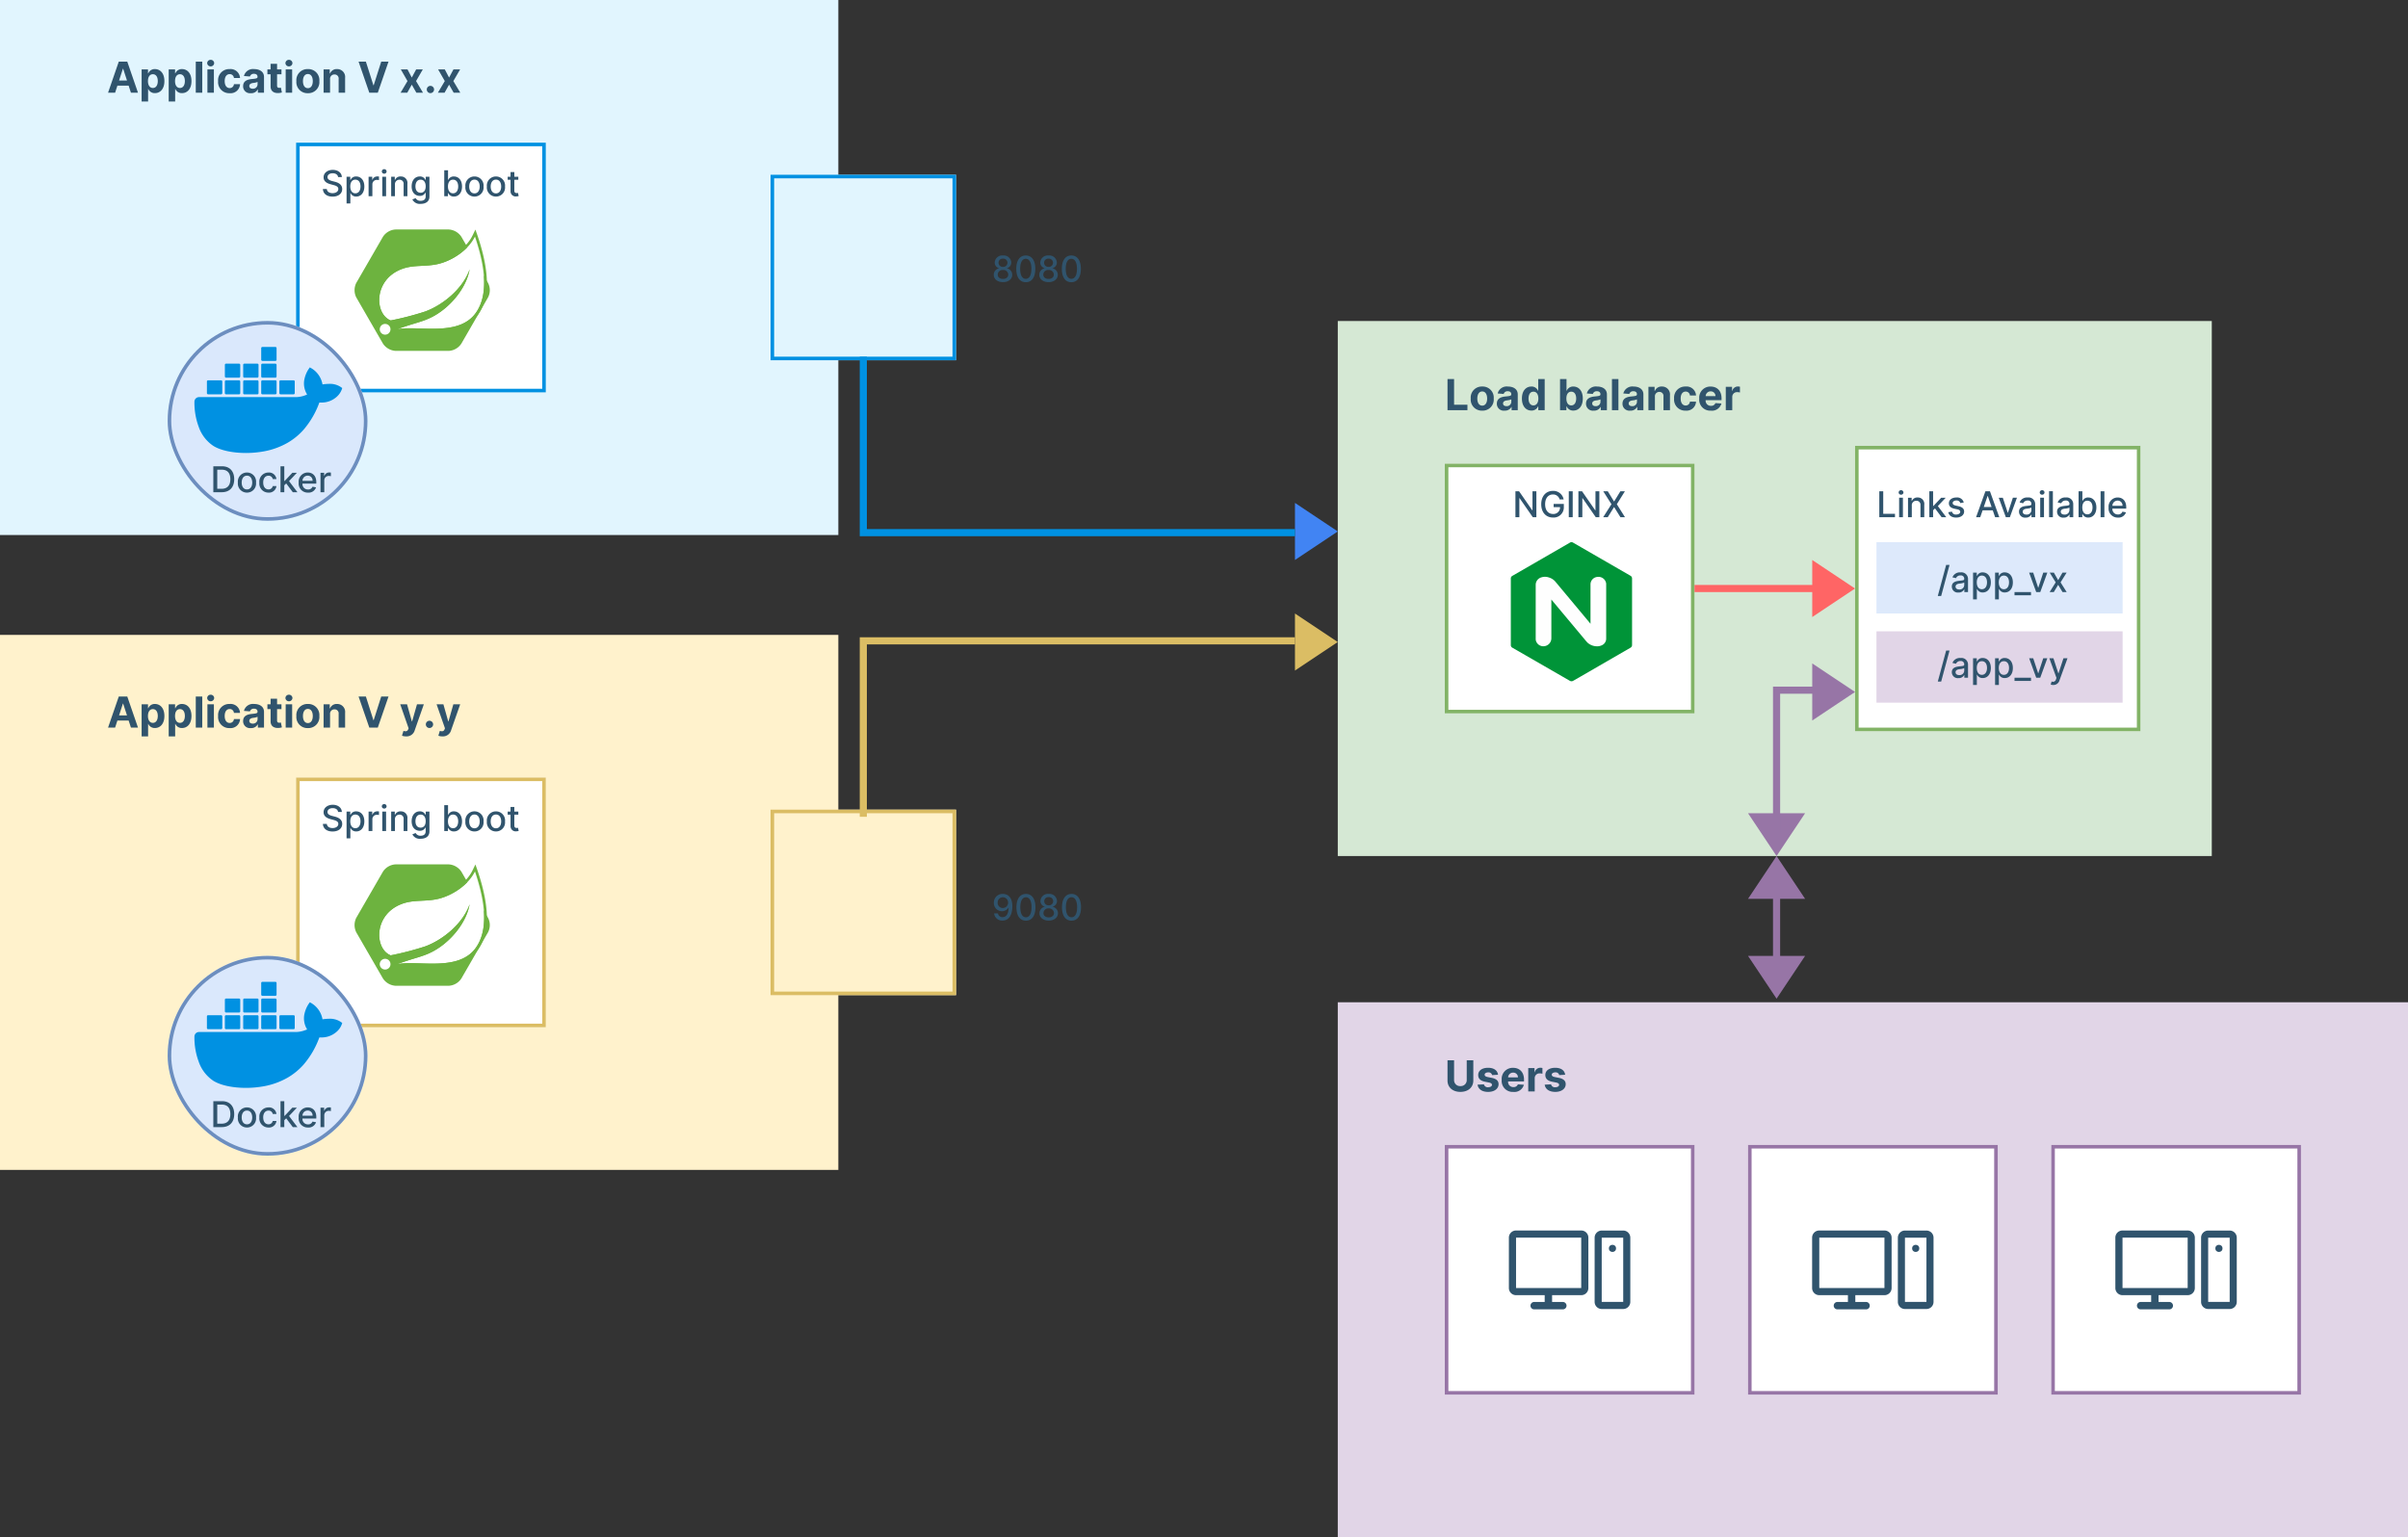 <svg xmlns="http://www.w3.org/2000/svg" xmlns:xlink="http://www.w3.org/1999/xlink" width="675" height="431" viewBox="0 0 675 431">
  <rect x="0" y="0" width="675" height="431" fill="#333333" stroke="none"/>
  <defs>
    <clipPath id="clip-path">
      <rect id="Rectangle_991" data-name="Rectangle 991" width="39" height="39" transform="translate(15720 15708)" fill="#fff" stroke="#707070" stroke-width="1"/>
    </clipPath>
    <clipPath id="clip-path-3">
      <rect id="Rectangle_993" data-name="Rectangle 993" width="39" height="39" transform="translate(15411 15708)" fill="#fff" stroke="#707070" stroke-width="1"/>
    </clipPath>
    <clipPath id="clip-path-4">
      <rect id="Rectangle_107" data-name="Rectangle 107" width="34" height="22" transform="translate(5036.117 568.153)" fill="#fff"/>
    </clipPath>
  </defs>
  <g id="Group_261" data-name="Group 261" transform="translate(7883 -4942)">
    <rect id="Rectangle_82" data-name="Rectangle 82" width="235" height="150" transform="translate(-7883 4942)" fill="#e1f5fe"/>
    <rect id="Rectangle_85" data-name="Rectangle 85" width="235" height="150" transform="translate(-7883 5120)" fill="#fff2cc"/>
    <rect id="Rectangle_90" data-name="Rectangle 90" width="245" height="150" transform="translate(-7508 5032)" fill="#d5e8d4"/>
    <rect id="Rectangle_97" data-name="Rectangle 97" width="300" height="150" transform="translate(-7508 5223)" fill="#e1d5e7"/>
    <g id="Rectangle_83" data-name="Rectangle 83" transform="translate(-7800 4982)" fill="#fff" stroke="#0091e2" stroke-width="1">
      <rect width="70" height="70" stroke="none"/>
      <rect x="0.5" y="0.5" width="69" height="69" fill="none"/>
    </g>
    <g id="Rectangle_87" data-name="Rectangle 87" transform="translate(-7667 4991)" fill="#e1f5fe" stroke="#0091e2" stroke-width="1">
      <rect width="52" height="52" stroke="none"/>
      <rect x="0.5" y="0.5" width="51" height="51" fill="none"/>
    </g>
    <g id="Rectangle_88" data-name="Rectangle 88" transform="translate(-7667 5169)" fill="#fff2cc" stroke="#dbbd64" stroke-width="1">
      <rect width="52" height="52" stroke="none"/>
      <rect x="0.5" y="0.5" width="51" height="51" fill="none"/>
    </g>
    <g id="Rectangle_86" data-name="Rectangle 86" transform="translate(-7800 5160)" fill="#fff" stroke="#dbbd64" stroke-width="1">
      <rect width="70" height="70" stroke="none"/>
      <rect x="0.5" y="0.5" width="69" height="69" fill="none"/>
    </g>
    <g id="Rectangle_91" data-name="Rectangle 91" transform="translate(-7478 5072)" fill="#fff" stroke="#82b366" stroke-width="1">
      <rect width="70" height="70" stroke="none"/>
      <rect x="0.5" y="0.5" width="69" height="69" fill="none"/>
    </g>
    <g id="Rectangle_98" data-name="Rectangle 98" transform="translate(-7478 5263)" fill="#fff" stroke="#9775a6" stroke-width="1">
      <rect width="70" height="70" stroke="none"/>
      <rect x="0.5" y="0.5" width="69" height="69" fill="none"/>
    </g>
    <g id="Rectangle_99" data-name="Rectangle 99" transform="translate(-7393 5263)" fill="#fff" stroke="#9775a6" stroke-width="1">
      <rect width="70" height="70" stroke="none"/>
      <rect x="0.5" y="0.5" width="69" height="69" fill="none"/>
    </g>
    <g id="Rectangle_100" data-name="Rectangle 100" transform="translate(-7308 5263)" fill="#fff" stroke="#9775a6" stroke-width="1">
      <rect width="70" height="70" stroke="none"/>
      <rect x="0.5" y="0.5" width="69" height="69" fill="none"/>
    </g>
    <g id="Rectangle_92" data-name="Rectangle 92" transform="translate(-7363 5067)" fill="#fff" stroke="#82b366" stroke-width="1">
      <rect width="80" height="80" stroke="none"/>
      <rect x="0.5" y="0.5" width="79" height="79" fill="none"/>
    </g>
    <path id="Path_957" data-name="Path 957" d="M2.263,0l.648-1.99H6.06L6.707,0H8.685L5.676-8.727H3.3L.286,0ZM3.379-3.43l1.074-3.3h.068L5.6-3.43ZM9.7,2.455h1.815v-3.5h.055A1.935,1.935,0,0,0,13.428.107c1.491,0,2.655-1.18,2.655-3.371,0-2.25-1.214-3.366-2.651-3.366A1.929,1.929,0,0,0,11.57-5.446h-.081v-1.1H9.7Zm1.777-5.727c0-1.168.494-1.913,1.376-1.913.9,0,1.376.78,1.376,1.913s-.486,1.935-1.376,1.935C11.979-1.338,11.476-2.105,11.476-3.273Zm5.813,5.727H19.1v-3.5h.055A1.935,1.935,0,0,0,21.017.107c1.491,0,2.655-1.18,2.655-3.371,0-2.25-1.214-3.366-2.651-3.366a1.929,1.929,0,0,0-1.862,1.185h-.081v-1.1h-1.79Zm1.777-5.727c0-1.168.494-1.913,1.376-1.913.9,0,1.376.78,1.376,1.913s-.486,1.935-1.376,1.935C19.568-1.338,19.065-2.105,19.065-3.273Zm7.628-5.455H24.878V0h1.815ZM28.142,0h1.815V-6.545H28.142Zm.912-7.389a.956.956,0,0,0,.984-.92.956.956,0,0,0-.984-.916.955.955,0,0,0-.98.916A.955.955,0,0,0,29.054-7.389ZM34.364.128A2.652,2.652,0,0,0,37.287-2.4H35.574a1.166,1.166,0,0,1-1.189,1.091c-.848,0-1.4-.712-1.4-1.964,0-1.236.554-1.943,1.4-1.943a1.167,1.167,0,0,1,1.189,1.091h1.713a2.654,2.654,0,0,0-2.932-2.506,3.1,3.1,0,0,0-3.213,3.384A3.093,3.093,0,0,0,34.364.128Zm5.957,0A2.01,2.01,0,0,0,42.234-.908h.051V0h1.722V-4.415c0-1.56-1.321-2.216-2.778-2.216a2.607,2.607,0,0,0-2.851,1.943l1.679.136a1.1,1.1,0,0,1,1.163-.754c.618,0,.972.311.972.848v.026c0,.422-.447.477-1.585.588-1.3.119-2.459.554-2.459,2.016A1.919,1.919,0,0,0,40.321.124Zm.52-1.253c-.558,0-.959-.26-.959-.759s.422-.763,1.061-.852A4.365,4.365,0,0,0,42.2-3.034v.695A1.256,1.256,0,0,1,40.841-1.129ZM48.9-6.545H47.668V-8.114H45.852v1.568h-.895v1.364h.895v3.409C45.844-.49,46.717.145,48.034.089a3.531,3.531,0,0,0,.984-.17l-.286-1.351a2.48,2.48,0,0,1-.452.06c-.362,0-.614-.136-.614-.639v-3.17H48.9ZM50.08,0h1.815V-6.545H50.08Zm.912-7.389a.956.956,0,0,0,.984-.92.956.956,0,0,0-.984-.916.955.955,0,0,0-.98.916A.955.955,0,0,0,50.991-7.389ZM56.3.128a3.1,3.1,0,0,0,3.222-3.375A3.1,3.1,0,0,0,56.3-6.631,3.1,3.1,0,0,0,53.08-3.247,3.1,3.1,0,0,0,56.3.128Zm.009-1.406c-.916,0-1.385-.839-1.385-1.982s.469-1.986,1.385-1.986c.9,0,1.368.844,1.368,1.986S57.209-1.278,56.31-1.278Zm6.213-2.506a1.207,1.207,0,0,1,1.24-1.338,1.123,1.123,0,0,1,1.163,1.278V0h1.815V-4.168a2.208,2.208,0,0,0-2.259-2.463,1.977,1.977,0,0,0-1.969,1.24h-.077V-6.545h-1.73V0h1.815Zm10.04-4.943h-2.05L73.526,0H75.9l3.009-8.727H76.866L74.753-2.1h-.081ZM84.226-6.545H82.351l1.875,3.273L82.283,0h1.875l1.27-2.263L86.719,0h1.854L86.625-3.273l1.9-3.273H86.659L85.428-4.257ZM90.656.111A1.037,1.037,0,0,0,91.679-.912a1.035,1.035,0,0,0-1.023-1.014A1.018,1.018,0,0,0,89.634-.912,1.02,1.02,0,0,0,90.656.111Zm4.027-6.656H92.808l1.875,3.273L92.74,0h1.875l1.27-2.263L97.176,0H99.03L97.082-3.273l1.9-3.273H97.116L95.885-4.257Z" transform="translate(-7853 4968)" fill="#30546d"/>
    <path id="Path_959" data-name="Path 959" d="M.759,0H6.345V-1.521H2.6V-8.727H.759Zm9.733.128a3.1,3.1,0,0,0,3.222-3.375,3.1,3.1,0,0,0-3.222-3.384A3.1,3.1,0,0,0,7.27-3.247,3.1,3.1,0,0,0,10.491.128ZM10.5-1.278c-.916,0-1.385-.839-1.385-1.982S9.584-5.246,10.5-5.246c.9,0,1.368.844,1.368,1.986S11.4-1.278,10.5-1.278Zm6.264,1.4A2.01,2.01,0,0,0,18.678-.908h.051V0H20.45V-4.415c0-1.56-1.321-2.216-2.778-2.216a2.607,2.607,0,0,0-2.851,1.943l1.679.136a1.1,1.1,0,0,1,1.163-.754c.618,0,.972.311.972.848v.026c0,.422-.447.477-1.585.588-1.3.119-2.459.554-2.459,2.016A1.919,1.919,0,0,0,16.764.124Zm.52-1.253c-.558,0-.959-.26-.959-.759s.422-.763,1.061-.852a4.365,4.365,0,0,0,1.261-.294v.695A1.256,1.256,0,0,1,17.284-1.129ZM24.273.107a1.935,1.935,0,0,0,1.858-1.155h.077V0H28V-8.727H26.186v3.281h-.055a1.929,1.929,0,0,0-1.862-1.185c-1.436,0-2.651,1.116-2.651,3.366C21.618-1.074,22.781.107,24.273.107Zm.575-1.445c-.891,0-1.376-.793-1.376-1.935s.477-1.913,1.376-1.913c.882,0,1.376.746,1.376,1.913S25.722-1.338,24.848-1.338ZM32.3,0h1.79V-1.048h.081A1.935,1.935,0,0,0,36.03.107c1.491,0,2.655-1.18,2.655-3.371,0-2.25-1.214-3.366-2.651-3.366a1.929,1.929,0,0,0-1.862,1.185h-.055V-8.727H32.3Zm1.777-3.273c0-1.168.494-1.913,1.376-1.913.9,0,1.376.78,1.376,1.913s-.486,1.935-1.376,1.935C34.581-1.338,34.078-2.105,34.078-3.273Zm7.679,3.4A2.01,2.01,0,0,0,43.67-.908h.051V0h1.722V-4.415c0-1.56-1.321-2.216-2.778-2.216a2.607,2.607,0,0,0-2.851,1.943l1.679.136a1.1,1.1,0,0,1,1.163-.754c.618,0,.972.311.972.848v.026c0,.422-.447.477-1.585.588-1.3.119-2.459.554-2.459,2.016A1.919,1.919,0,0,0,41.757.124Zm.52-1.253c-.558,0-.959-.26-.959-.759s.422-.763,1.061-.852a4.365,4.365,0,0,0,1.261-.294v.695A1.256,1.256,0,0,1,42.277-1.129Zm6.392-7.6H46.854V0h1.815ZM51.984.124A2.01,2.01,0,0,0,53.9-.908h.051V0H55.67V-4.415c0-1.56-1.321-2.216-2.778-2.216a2.607,2.607,0,0,0-2.851,1.943l1.679.136a1.1,1.1,0,0,1,1.163-.754c.618,0,.972.311.972.848v.026c0,.422-.447.477-1.585.588-1.3.119-2.459.554-2.459,2.016A1.919,1.919,0,0,0,51.984.124Zm.52-1.253c-.558,0-.959-.26-.959-.759s.422-.763,1.061-.852a4.365,4.365,0,0,0,1.261-.294v.695A1.256,1.256,0,0,1,52.5-1.129ZM58.9-3.784a1.207,1.207,0,0,1,1.24-1.338A1.123,1.123,0,0,1,61.3-3.844V0h1.815V-4.168a2.208,2.208,0,0,0-2.259-2.463,1.977,1.977,0,0,0-1.969,1.24h-.077V-6.545h-1.73V0H58.9ZM67.5.128A2.652,2.652,0,0,0,70.423-2.4H68.71a1.166,1.166,0,0,1-1.189,1.091c-.848,0-1.4-.712-1.4-1.964,0-1.236.554-1.943,1.4-1.943A1.167,1.167,0,0,1,68.71-4.125h1.713a2.654,2.654,0,0,0-2.932-2.506,3.1,3.1,0,0,0-3.213,3.384A3.093,3.093,0,0,0,67.5.128Zm7.074,0a2.728,2.728,0,0,0,2.966-2l-1.679-.111a1.233,1.233,0,0,1-1.257.759A1.423,1.423,0,0,1,73.121-2.8v0h4.457v-.5c0-2.224-1.347-3.324-3.077-3.324a3.1,3.1,0,0,0-3.175,3.388A3.067,3.067,0,0,0,74.574.128ZM73.121-3.933a1.382,1.382,0,0,1,1.411-1.342,1.29,1.29,0,0,1,1.338,1.342ZM78.763,0h1.815V-3.7a1.322,1.322,0,0,1,1.389-1.359,3.053,3.053,0,0,1,.767.1V-6.575a2.725,2.725,0,0,0-.571-.064A1.59,1.59,0,0,0,80.591-5.4h-.068V-6.545h-1.76Z" transform="translate(-7478 5057)" fill="#30546d"/>
    <path id="Path_960" data-name="Path 960" d="M6.149-8.727v5.51A1.661,1.661,0,0,1,4.376-1.5,1.664,1.664,0,0,1,2.6-3.217v-5.51H.759V-3.06C.759-1.151,2.2.124,4.376.124S7.994-1.151,7.994-3.06V-8.727Zm8.774,4.048c-.162-1.206-1.134-1.952-2.787-1.952-1.675,0-2.778.776-2.774,2.037,0,.98.614,1.615,1.892,1.871l1.134.226c.571.115.831.324.839.652-.009.388-.43.665-1.065.665a1.064,1.064,0,0,1-1.189-.81L9.188-1.9C9.358-.643,10.423.128,12.158.128c1.7,0,2.911-.865,2.915-2.156,0-.946-.622-1.513-1.892-1.773L12-4.04c-.609-.132-.835-.341-.831-.656,0-.392.439-.648,1-.648a1.023,1.023,0,0,1,1.1.767ZM19.2.128a2.728,2.728,0,0,0,2.966-2l-1.679-.111a1.233,1.233,0,0,1-1.257.759A1.423,1.423,0,0,1,17.749-2.8v0h4.457v-.5c0-2.224-1.347-3.324-3.077-3.324a3.1,3.1,0,0,0-3.175,3.388A3.067,3.067,0,0,0,19.2.128ZM17.749-3.933a1.382,1.382,0,0,1,1.411-1.342A1.29,1.29,0,0,1,20.5-3.933ZM23.391,0h1.815V-3.7A1.322,1.322,0,0,1,26.6-5.062a3.053,3.053,0,0,1,.767.1V-6.575a2.725,2.725,0,0,0-.571-.064A1.59,1.59,0,0,0,25.219-5.4h-.068V-6.545h-1.76ZM33.741-4.679c-.162-1.206-1.134-1.952-2.787-1.952-1.675,0-2.778.776-2.774,2.037,0,.98.614,1.615,1.892,1.871l1.134.226c.571.115.831.324.839.652-.009.388-.43.665-1.065.665a1.064,1.064,0,0,1-1.189-.81L28.006-1.9c.17,1.253,1.236,2.024,2.97,2.024,1.7,0,2.911-.865,2.915-2.156,0-.946-.622-1.513-1.892-1.773L30.814-4.04c-.609-.132-.835-.341-.831-.656,0-.392.439-.648,1-.648a1.023,1.023,0,0,1,1.1.767Z" transform="translate(-7478 5248)" fill="#30546d"/>
    <path id="Path_958" data-name="Path 958" d="M2.263,0l.648-1.99H6.06L6.707,0H8.685L5.676-8.727H3.3L.286,0ZM3.379-3.43l1.074-3.3h.068L5.6-3.43ZM9.7,2.455h1.815v-3.5h.055A1.935,1.935,0,0,0,13.428.107c1.491,0,2.655-1.18,2.655-3.371,0-2.25-1.214-3.366-2.651-3.366A1.929,1.929,0,0,0,11.57-5.446h-.081v-1.1H9.7Zm1.777-5.727c0-1.168.494-1.913,1.376-1.913.9,0,1.376.78,1.376,1.913s-.486,1.935-1.376,1.935C11.979-1.338,11.476-2.105,11.476-3.273Zm5.813,5.727H19.1v-3.5h.055A1.935,1.935,0,0,0,21.017.107c1.491,0,2.655-1.18,2.655-3.371,0-2.25-1.214-3.366-2.651-3.366a1.929,1.929,0,0,0-1.862,1.185h-.081v-1.1h-1.79Zm1.777-5.727c0-1.168.494-1.913,1.376-1.913.9,0,1.376.78,1.376,1.913s-.486,1.935-1.376,1.935C19.568-1.338,19.065-2.105,19.065-3.273Zm7.628-5.455H24.878V0h1.815ZM28.142,0h1.815V-6.545H28.142Zm.912-7.389a.956.956,0,0,0,.984-.92.956.956,0,0,0-.984-.916.955.955,0,0,0-.98.916A.955.955,0,0,0,29.054-7.389ZM34.364.128A2.652,2.652,0,0,0,37.287-2.4H35.574a1.166,1.166,0,0,1-1.189,1.091c-.848,0-1.4-.712-1.4-1.964,0-1.236.554-1.943,1.4-1.943a1.167,1.167,0,0,1,1.189,1.091h1.713a2.654,2.654,0,0,0-2.932-2.506,3.1,3.1,0,0,0-3.213,3.384A3.093,3.093,0,0,0,34.364.128Zm5.957,0A2.01,2.01,0,0,0,42.234-.908h.051V0h1.722V-4.415c0-1.56-1.321-2.216-2.778-2.216a2.607,2.607,0,0,0-2.851,1.943l1.679.136a1.1,1.1,0,0,1,1.163-.754c.618,0,.972.311.972.848v.026c0,.422-.447.477-1.585.588-1.3.119-2.459.554-2.459,2.016A1.919,1.919,0,0,0,40.321.124Zm.52-1.253c-.558,0-.959-.26-.959-.759s.422-.763,1.061-.852A4.365,4.365,0,0,0,42.2-3.034v.695A1.256,1.256,0,0,1,40.841-1.129ZM48.9-6.545H47.668V-8.114H45.852v1.568h-.895v1.364h.895v3.409C45.844-.49,46.717.145,48.034.089a3.531,3.531,0,0,0,.984-.17l-.286-1.351a2.48,2.48,0,0,1-.452.06c-.362,0-.614-.136-.614-.639v-3.17H48.9ZM50.08,0h1.815V-6.545H50.08Zm.912-7.389a.956.956,0,0,0,.984-.92.956.956,0,0,0-.984-.916.955.955,0,0,0-.98.916A.955.955,0,0,0,50.991-7.389ZM56.3.128a3.1,3.1,0,0,0,3.222-3.375A3.1,3.1,0,0,0,56.3-6.631,3.1,3.1,0,0,0,53.08-3.247,3.1,3.1,0,0,0,56.3.128Zm.009-1.406c-.916,0-1.385-.839-1.385-1.982s.469-1.986,1.385-1.986c.9,0,1.368.844,1.368,1.986S57.209-1.278,56.31-1.278Zm6.213-2.506a1.207,1.207,0,0,1,1.24-1.338,1.123,1.123,0,0,1,1.163,1.278V0h1.815V-4.168a2.208,2.208,0,0,0-2.259-2.463,1.977,1.977,0,0,0-1.969,1.24h-.077V-6.545h-1.73V0h1.815Zm10.04-4.943h-2.05L73.526,0H75.9l3.009-8.727H76.866L74.753-2.1h-.081ZM83.83,2.455A2.361,2.361,0,0,0,86.267.707l2.544-7.253H86.889L85.521-1.739h-.068L84.1-6.545H82.189L84.537.188,84.43.464c-.239.614-.695.643-1.334.447l-.409,1.355A3.134,3.134,0,0,0,83.83,2.455ZM90.392.111A1.037,1.037,0,0,0,91.415-.912a1.035,1.035,0,0,0-1.023-1.014A1.018,1.018,0,0,0,89.369-.912,1.02,1.02,0,0,0,90.392.111Zm3.631,2.344A2.361,2.361,0,0,0,96.46.707L99-6.545H97.082L95.715-1.739h-.068L94.291-6.545H92.382L94.73.188l-.107.277c-.239.614-.695.643-1.334.447l-.409,1.355A3.134,3.134,0,0,0,94.023,2.455Z" transform="translate(-7853 5146)" fill="#30546d"/>
    <path id="Path_472" data-name="Path 472" d="M4.766-5.362H5.824c-.032-1.165-1.062-2.01-2.539-2.01-1.46,0-2.578.835-2.578,2.088,0,1.012.724,1.605,1.893,1.921l.859.234c.778.206,1.378.462,1.378,1.108,0,.71-.678,1.179-1.612,1.179-.845,0-1.548-.376-1.612-1.168H.511C.582-.692,1.6.121,3.232.121c1.708,0,2.692-.9,2.692-2.131,0-1.31-1.168-1.818-2.092-2.045l-.71-.185C2.553-4.386,1.8-4.652,1.8-5.348c0-.618.565-1.076,1.46-1.076C4.094-6.424,4.688-6.033,4.766-5.362ZM7.148,2.045H8.21V-.849h.064A1.665,1.665,0,0,0,9.851.107c1.321,0,2.28-1.058,2.28-2.823s-.973-2.809-2.29-2.809a1.638,1.638,0,0,0-1.566.955H8.185v-.884H7.148Zm1.04-4.773c0-1.14.5-1.9,1.424-1.9.962,0,1.445.813,1.445,1.9S10.561-.8,9.613-.8C8.7-.8,8.189-1.58,8.189-2.727ZM13.32,0h1.062V-3.331a1.226,1.226,0,0,1,1.3-1.229,2.509,2.509,0,0,1,.554.064V-5.511a4.313,4.313,0,0,0-.451-.025,1.419,1.419,0,0,0-1.385.948h-.057v-.866H13.32Zm3.842,0h1.062V-5.455H17.163ZM17.7-6.3a.656.656,0,0,0,.671-.632.659.659,0,0,0-.671-.636.657.657,0,0,0-.671.636A.654.654,0,0,0,17.7-6.3Zm3.015,3.058a1.236,1.236,0,0,1,1.271-1.367,1.117,1.117,0,0,1,1.158,1.264V0H24.2V-3.469a1.8,1.8,0,0,0-1.857-2.056,1.624,1.624,0,0,0-1.609.959h-.067v-.888H19.652V0h1.062Zm7.2,5.4c1.388,0,2.461-.636,2.461-2.038V-5.455h-1.04v.884h-.078a1.658,1.658,0,0,0-1.58-.955c-1.317,0-2.287,1.04-2.287,2.777s.991,2.667,2.28,2.667a1.642,1.642,0,0,0,1.58-.913h.067V.078c0,.856-.586,1.225-1.392,1.225A1.481,1.481,0,0,1,26.506.547l-.913.376A2.308,2.308,0,0,0,27.912,2.159ZM27.9-.962c-.948,0-1.442-.728-1.442-1.8,0-1.048.483-1.861,1.442-1.861.927,0,1.424.756,1.424,1.861C29.325-1.637,28.817-.962,27.9-.962ZM34.531,0h1.037V-.849h.089a1.665,1.665,0,0,0,1.577.955c1.321,0,2.28-1.058,2.28-2.823s-.973-2.809-2.29-2.809a1.638,1.638,0,0,0-1.566.955h-.064v-2.7H34.531Zm1.04-2.727c0-1.14.5-1.9,1.424-1.9.962,0,1.445.813,1.445,1.9S37.944-.8,37-.8C36.083-.8,35.572-1.58,35.572-2.727ZM43,.11A2.532,2.532,0,0,0,45.543-2.7,2.536,2.536,0,0,0,43-5.526,2.536,2.536,0,0,0,40.458-2.7,2.532,2.532,0,0,0,43,.11Zm0-.891c-1,0-1.474-.877-1.474-1.925S42-4.638,43-4.638s1.467.888,1.467,1.932S44-.781,43-.781ZM49.023.11A2.532,2.532,0,0,0,51.566-2.7a2.536,2.536,0,0,0-2.543-2.823A2.536,2.536,0,0,0,46.481-2.7,2.532,2.532,0,0,0,49.023.11Zm0-.891c-1,0-1.474-.877-1.474-1.925s.469-1.932,1.474-1.932,1.467.888,1.467,1.932S50.025-.781,49.027-.781Zm6.268-4.673H54.176V-6.761H53.114v1.307h-.8V-4.6h.8v3.221A1.424,1.424,0,0,0,54.705.071a2.033,2.033,0,0,0,.689-.114L55.2-.92a1.727,1.727,0,0,1-.373.046c-.344,0-.653-.114-.653-.728v-3h1.119Z" transform="translate(-7793 4997)" fill="#30546d"/>
    <path id="Path_470" data-name="Path 470" d="M4.766-5.362H5.824c-.032-1.165-1.062-2.01-2.539-2.01-1.46,0-2.578.835-2.578,2.088,0,1.012.724,1.605,1.893,1.921l.859.234c.778.206,1.378.462,1.378,1.108,0,.71-.678,1.179-1.612,1.179-.845,0-1.548-.376-1.612-1.168H.511C.582-.692,1.6.121,3.232.121c1.708,0,2.692-.9,2.692-2.131,0-1.31-1.168-1.818-2.092-2.045l-.71-.185C2.553-4.386,1.8-4.652,1.8-5.348c0-.618.565-1.076,1.46-1.076C4.094-6.424,4.688-6.033,4.766-5.362ZM7.148,2.045H8.21V-.849h.064A1.665,1.665,0,0,0,9.851.107c1.321,0,2.28-1.058,2.28-2.823s-.973-2.809-2.29-2.809a1.638,1.638,0,0,0-1.566.955H8.185v-.884H7.148Zm1.04-4.773c0-1.14.5-1.9,1.424-1.9.962,0,1.445.813,1.445,1.9S10.561-.8,9.613-.8C8.7-.8,8.189-1.58,8.189-2.727ZM13.32,0h1.062V-3.331a1.226,1.226,0,0,1,1.3-1.229,2.509,2.509,0,0,1,.554.064V-5.511a4.313,4.313,0,0,0-.451-.025,1.419,1.419,0,0,0-1.385.948h-.057v-.866H13.32Zm3.842,0h1.062V-5.455H17.163ZM17.7-6.3a.656.656,0,0,0,.671-.632.659.659,0,0,0-.671-.636.657.657,0,0,0-.671.636A.654.654,0,0,0,17.7-6.3Zm3.015,3.058a1.236,1.236,0,0,1,1.271-1.367,1.117,1.117,0,0,1,1.158,1.264V0H24.2V-3.469a1.8,1.8,0,0,0-1.857-2.056,1.624,1.624,0,0,0-1.609.959h-.067v-.888H19.652V0h1.062Zm7.2,5.4c1.388,0,2.461-.636,2.461-2.038V-5.455h-1.04v.884h-.078a1.658,1.658,0,0,0-1.58-.955c-1.317,0-2.287,1.04-2.287,2.777s.991,2.667,2.28,2.667a1.642,1.642,0,0,0,1.58-.913h.067V.078c0,.856-.586,1.225-1.392,1.225A1.481,1.481,0,0,1,26.506.547l-.913.376A2.308,2.308,0,0,0,27.912,2.159ZM27.9-.962c-.948,0-1.442-.728-1.442-1.8,0-1.048.483-1.861,1.442-1.861.927,0,1.424.756,1.424,1.861C29.325-1.637,28.817-.962,27.9-.962ZM34.531,0h1.037V-.849h.089a1.665,1.665,0,0,0,1.577.955c1.321,0,2.28-1.058,2.28-2.823s-.973-2.809-2.29-2.809a1.638,1.638,0,0,0-1.566.955h-.064v-2.7H34.531Zm1.04-2.727c0-1.14.5-1.9,1.424-1.9.962,0,1.445.813,1.445,1.9S37.944-.8,37-.8C36.083-.8,35.572-1.58,35.572-2.727ZM43,.11A2.532,2.532,0,0,0,45.543-2.7,2.536,2.536,0,0,0,43-5.526,2.536,2.536,0,0,0,40.458-2.7,2.532,2.532,0,0,0,43,.11Zm0-.891c-1,0-1.474-.877-1.474-1.925S42-4.638,43-4.638s1.467.888,1.467,1.932S44-.781,43-.781ZM49.023.11A2.532,2.532,0,0,0,51.566-2.7a2.536,2.536,0,0,0-2.543-2.823A2.536,2.536,0,0,0,46.481-2.7,2.532,2.532,0,0,0,49.023.11Zm0-.891c-1,0-1.474-.877-1.474-1.925s.469-1.932,1.474-1.932,1.467.888,1.467,1.932S50.025-.781,49.027-.781Zm6.268-4.673H54.176V-6.761H53.114v1.307h-.8V-4.6h.8v3.221A1.424,1.424,0,0,0,54.705.071a2.033,2.033,0,0,0,.689-.114L55.2-.92a1.727,1.727,0,0,1-.373.046c-.344,0-.653-.114-.653-.728v-3h1.119Z" transform="translate(-7793 5175)" fill="#30546d"/>
    <path id="Path_475" data-name="Path 475" d="M6.669-7.273H5.582v5.341H5.515l-3.7-5.341H.8V0H1.9V-5.334h.067L5.661,0H6.669Zm6.52,2.3h1.126a2.93,2.93,0,0,0-3.026-2.4c-1.882,0-3.256,1.417-3.256,3.739C8.033-1.332,9.368.1,11.339.1a2.849,2.849,0,0,0,3.026-2.994v-.827H11.506v.906h1.8A1.84,1.84,0,0,1,11.339-.9c-1.282,0-2.216-.969-2.216-2.738s.941-2.731,2.173-2.731A1.875,1.875,0,0,1,13.189-4.975Zm3.665-2.3h-1.1V0h1.1Zm7.468,0H23.235v5.341h-.067l-3.7-5.341H18.452V0h1.1V-5.334h.067L23.313,0h1.009Zm2.362,0H25.412l2.3,3.636L25.4,0h1.278l1.747-2.805h.057L30.227,0h1.278l-2.28-3.636,2.266-3.636H30.22L28.48-4.428h-.057Z" transform="translate(-7459 5087)" fill="#30546d"/>
    <path id="Path_473" data-name="Path 473" d="M3.157.1C4.67.1,5.739-.76,5.746-1.939A1.857,1.857,0,0,0,4.283-3.771v-.043A1.627,1.627,0,0,0,5.476-5.433,2.1,2.1,0,0,0,3.157-7.372,2.085,2.085,0,0,0,.838-5.433,1.6,1.6,0,0,0,2.031-3.814v.043A1.829,1.829,0,0,0,.568-1.939C.561-.76,1.63.1,3.157.1Zm0-.9C2.248-.8,1.673-1.282,1.68-2.01a1.34,1.34,0,0,1,1.477-1.3,1.356,1.356,0,0,1,1.477,1.3C4.627-1.282,4.055-.8,3.157-.8Zm0-3.384a1.145,1.145,0,0,1-1.25-1.158,1.123,1.123,0,0,1,1.25-1.133,1.138,1.138,0,0,1,1.25,1.133A1.158,1.158,0,0,1,3.157-4.183ZM9.545.121c1.68,0,2.663-1.371,2.663-3.754,0-2.365-1-3.739-2.663-3.739S6.882-6,6.879-3.633,7.862.117,9.545.121Zm0-.948c-.984,0-1.577-.987-1.577-2.805s.6-2.809,1.577-2.809,1.573,1,1.573,2.809S10.526-.827,9.545-.827ZM15.93.1c1.513,0,2.582-.859,2.589-2.038a1.857,1.857,0,0,0-1.463-1.832v-.043a1.627,1.627,0,0,0,1.193-1.619A2.1,2.1,0,0,0,15.93-7.372a2.085,2.085,0,0,0-2.319,1.939A1.6,1.6,0,0,0,14.8-3.814v.043a1.829,1.829,0,0,0-1.463,1.832C13.335-.76,14.4.1,15.93.1Zm0-.9c-.909,0-1.484-.483-1.477-1.211a1.34,1.34,0,0,1,1.477-1.3,1.356,1.356,0,0,1,1.477,1.3C17.4-1.282,16.829-.8,15.93-.8Zm0-3.384a1.145,1.145,0,0,1-1.25-1.158,1.123,1.123,0,0,1,1.25-1.133,1.138,1.138,0,0,1,1.25,1.133A1.158,1.158,0,0,1,15.93-4.183Zm6.388,4.3c1.68,0,2.663-1.371,2.663-3.754,0-2.365-1-3.739-2.663-3.739S19.656-6,19.652-3.633,20.636.117,22.319.121Zm0-.948c-.984,0-1.577-.987-1.577-2.805s.6-2.809,1.577-2.809,1.573,1,1.573,2.809S23.3-.827,22.319-.827Z" transform="translate(-7605 5021)" fill="#30546d"/>
    <path id="Path_474" data-name="Path 474" d="M3.118-7.372A2.4,2.4,0,0,0,.593-4.911a2.287,2.287,0,0,0,2.269,2.39,2.075,2.075,0,0,0,1.8-.987h.057c0,1.673-.632,2.649-1.7,2.649A1.258,1.258,0,0,1,1.74-1.907H.657A2.271,2.271,0,0,0,3.026.1c1.69,0,2.749-1.452,2.749-4C5.771-6.555,4.414-7.362,3.118-7.372Zm0,.923A1.49,1.49,0,0,1,4.585-4.936,1.512,1.512,0,0,1,3.1-3.416,1.45,1.45,0,0,1,1.658-4.925,1.475,1.475,0,0,1,3.121-6.449ZM9.588.121c1.68,0,2.663-1.371,2.663-3.754,0-2.365-1-3.739-2.663-3.739S6.925-6,6.921-3.633,7.9.117,9.588.121Zm0-.948c-.984,0-1.577-.987-1.577-2.805s.6-2.809,1.577-2.809,1.573,1,1.573,2.809S10.568-.827,9.588-.827ZM15.973.1c1.513,0,2.582-.859,2.589-2.038A1.857,1.857,0,0,0,17.1-3.771v-.043a1.627,1.627,0,0,0,1.193-1.619,2.1,2.1,0,0,0-2.319-1.939,2.085,2.085,0,0,0-2.319,1.939,1.6,1.6,0,0,0,1.193,1.619v.043a1.829,1.829,0,0,0-1.463,1.832C13.377-.76,14.446.1,15.973.1Zm0-.9c-.909,0-1.484-.483-1.477-1.211a1.34,1.34,0,0,1,1.477-1.3,1.356,1.356,0,0,1,1.477,1.3C17.443-1.282,16.871-.8,15.973-.8Zm0-3.384a1.145,1.145,0,0,1-1.25-1.158,1.123,1.123,0,0,1,1.25-1.133,1.138,1.138,0,0,1,1.25,1.133A1.158,1.158,0,0,1,15.973-4.183Zm6.388,4.3c1.68,0,2.663-1.371,2.663-3.754,0-2.365-1-3.739-2.663-3.739S19.7-6,19.695-3.633,20.678.117,22.362.121Zm0-.948c-.984,0-1.577-.987-1.577-2.805s.6-2.809,1.577-2.809,1.573,1,1.573,2.809S23.342-.827,22.362-.827Z" transform="translate(-7605 5200)" fill="#30546d"/>
    <path id="Path_476" data-name="Path 476" d="M.8,0H5.192V-.945H1.9V-7.273H.8ZM6.357,0H7.418V-5.455H6.357Zm.536-6.3a.656.656,0,0,0,.671-.632.659.659,0,0,0-.671-.636.657.657,0,0,0-.671.636A.654.654,0,0,0,6.893-6.3ZM9.908-3.239a1.236,1.236,0,0,1,1.271-1.367,1.117,1.117,0,0,1,1.158,1.264V0H13.4V-3.469a1.8,1.8,0,0,0-1.857-2.056,1.624,1.624,0,0,0-1.609.959H9.865v-.888H8.846V0H9.908ZM14.819,0h1.062V-1.935l.529-.529L18.263,0h1.3L17.209-3.114l2.209-2.34H18.146L15.973-3.146h-.092V-7.273H14.819Zm9.652-4.123a1.893,1.893,0,0,0-2.063-1.4c-1.232,0-2.106.65-2.106,1.616,0,.774.469,1.289,1.491,1.516l.923.2c.526.117.771.352.771.692,0,.423-.451.753-1.147.753a1.061,1.061,0,0,1-1.172-.81L20.142-1.4c.178.966.98,1.509,2.205,1.509,1.317,0,2.23-.7,2.23-1.687,0-.771-.49-1.246-1.491-1.477l-.866-.2c-.6-.142-.859-.344-.856-.714,0-.419.451-.717,1.055-.717a1.052,1.052,0,0,1,1.09.732ZM29.091,0l.668-1.925H32.6L33.263,0h1.165L31.811-7.273H30.543L27.926,0Zm.987-2.848,1.072-3.1h.057l1.072,3.1Zm9.3-2.607h-1.14l-1.378,4.2H36.8l-1.381-4.2h-1.14L36.261,0H37.4ZM41.8.121a1.7,1.7,0,0,0,1.612-.866h.043V0h1.037V-3.622a1.853,1.853,0,0,0-2.116-1.9,2.2,2.2,0,0,0-2.251,1.392l1,.227a1.274,1.274,0,0,1,1.268-.76.907.907,0,0,1,1.037.977v.025c0,.387-.4.38-1.378.494-1.033.121-2.092.391-2.092,1.63A1.656,1.656,0,0,0,41.8.121Zm.231-.852c-.6,0-1.033-.27-1.033-.8,0-.568.5-.771,1.119-.852a4.142,4.142,0,0,0,1.314-.291v.7A1.28,1.28,0,0,1,42.028-.732ZM45.9,0h1.062V-5.455H45.9Zm.536-6.3a.656.656,0,0,0,.671-.632.659.659,0,0,0-.671-.636.657.657,0,0,0-.671.636A.654.654,0,0,0,46.438-6.3Zm3.015-.977H48.391V0h1.062ZM52.468.121A1.7,1.7,0,0,0,54.08-.746h.043V0H55.16V-3.622a1.853,1.853,0,0,0-2.116-1.9,2.2,2.2,0,0,0-2.251,1.392l1,.227a1.274,1.274,0,0,1,1.268-.76.907.907,0,0,1,1.037.977v.025c0,.387-.4.38-1.378.494-1.033.121-2.092.391-2.092,1.63A1.656,1.656,0,0,0,52.468.121ZM52.7-.732c-.6,0-1.033-.27-1.033-.8,0-.568.5-.771,1.119-.852A4.142,4.142,0,0,0,54.1-2.67v.7A1.28,1.28,0,0,1,52.7-.732ZM56.658,0H57.7V-.849h.089a1.665,1.665,0,0,0,1.577.955c1.321,0,2.28-1.058,2.28-2.823s-.973-2.809-2.29-2.809a1.638,1.638,0,0,0-1.566.955H57.72v-2.7H56.658ZM57.7-2.727c0-1.14.5-1.9,1.424-1.9.962,0,1.445.813,1.445,1.9S60.071-.8,59.123-.8C58.21-.8,57.7-1.58,57.7-2.727Zm6.193-4.545H62.83V0h1.062ZM67.67.11a2.165,2.165,0,0,0,2.273-1.474l-1-.181a1.234,1.234,0,0,1-1.257.778,1.5,1.5,0,0,1-1.548-1.641h3.878v-.376c0-1.971-1.179-2.741-2.415-2.741a2.55,2.55,0,0,0-2.521,2.834A2.522,2.522,0,0,0,67.67.11ZM66.136-3.2A1.465,1.465,0,0,1,67.6-4.648,1.347,1.347,0,0,1,68.97-3.2Z" transform="translate(-7357 5087)" fill="#30546d"/>
    <g id="Rectangle_84" data-name="Rectangle 84" transform="translate(-7836 5032)" fill="#dae8fc" stroke="#6c8ebf" stroke-width="1">
      <rect width="56" height="56" rx="28" stroke="none"/>
      <rect x="0.5" y="0.5" width="55" height="55" rx="27.5" fill="none"/>
    </g>
    <path id="Path_471" data-name="Path 471" d="M3.153,0c2.216,0,3.5-1.374,3.5-3.647S5.369-7.273,3.228-7.273H.8V0ZM1.9-.959V-6.314H3.161c1.591,0,2.411.952,2.411,2.667S4.751-.959,3.093-.959ZM10.227.11A2.532,2.532,0,0,0,12.77-2.7a2.536,2.536,0,0,0-2.543-2.823A2.536,2.536,0,0,0,7.685-2.7,2.532,2.532,0,0,0,10.227.11Zm0-.891c-1,0-1.474-.877-1.474-1.925s.469-1.932,1.474-1.932S11.7-3.75,11.7-2.706,11.229-.781,10.231-.781ZM16.25.11a2.077,2.077,0,0,0,2.241-1.836H17.457a1.165,1.165,0,0,1-1.2.938c-.9,0-1.477-.749-1.477-1.939,0-1.168.589-1.9,1.477-1.9a1.17,1.17,0,0,1,1.2.938h1.033a2.086,2.086,0,0,0-2.251-1.832A2.545,2.545,0,0,0,13.707-2.7,2.53,2.53,0,0,0,16.25.11ZM19.631,0h1.062V-1.935l.529-.529L23.075,0h1.3L22.021-3.114l2.209-2.34H22.958L20.785-3.146h-.092V-7.273H19.631Zm7.688.11a2.165,2.165,0,0,0,2.273-1.474l-1-.181a1.234,1.234,0,0,1-1.257.778,1.5,1.5,0,0,1-1.548-1.641h3.878v-.376c0-1.971-1.179-2.741-2.415-2.741a2.55,2.55,0,0,0-2.521,2.834A2.522,2.522,0,0,0,27.319.11ZM25.785-3.2a1.465,1.465,0,0,1,1.467-1.445A1.347,1.347,0,0,1,28.619-3.2ZM30.842,0H31.9V-3.331a1.226,1.226,0,0,1,1.3-1.229,2.509,2.509,0,0,1,.554.064V-5.511a4.313,4.313,0,0,0-.451-.025,1.419,1.419,0,0,0-1.385.948h-.057v-.866H30.842Z" transform="translate(-7824 5080)" fill="#30546d"/>
    <g id="Group_9" data-name="Group 9" transform="translate(-10382.488 4298.269)">
      <path id="Path_28" data-name="Path 28" d="M61.921,280.216a5.443,5.443,0,0,0-3.382-.884,10.75,10.75,0,0,0-1.749.154,6.589,6.589,0,0,0-2.96-4.439l-.6-.346-.384.557a8.218,8.218,0,0,0-1.057,2.46,5.84,5.84,0,0,0,.692,4.593,8.154,8.154,0,0,1-3.017.73H22.177a1.288,1.288,0,0,0-1.288,1.288,19.447,19.447,0,0,0,1.192,7.015,10.52,10.52,0,0,0,4.151,5.4c2.037,1.249,5.362,1.96,9.11,1.96a27.94,27.94,0,0,0,5.054-.461,20.86,20.86,0,0,0,6.611-2.4,18.1,18.1,0,0,0,4.5-3.69,24.468,24.468,0,0,0,4.4-7.591h.384a6.324,6.324,0,0,0,4.632-1.749A5.118,5.118,0,0,0,62.151,281l.173-.5Z" transform="translate(2533.101 472.027)" fill="#0091e2"/>
      <path id="Path_29" data-name="Path 29" d="M39.427,297.521h3.652a.324.324,0,0,0,.327-.327h0v-3.267a.324.324,0,0,0-.327-.327H39.427a.324.324,0,0,0-.327.327h0v3.267a.336.336,0,0,0,.327.327h0" transform="translate(2518.388 456.759)" fill="#0091e2"/>
      <path id="Path_30" data-name="Path 30" d="M65.627,297.521h3.652a.324.324,0,0,0,.327-.327h0v-3.267a.324.324,0,0,0-.327-.327H65.627a.324.324,0,0,0-.327.327v3.267a.336.336,0,0,0,.327.327" transform="translate(2497.223 456.759)" fill="#0091e2"/>
      <path id="Path_31" data-name="Path 31" d="M92.327,297.521h3.652a.324.324,0,0,0,.327-.327h0v-3.267a.324.324,0,0,0-.327-.327H92.327a.324.324,0,0,0-.327.327h0v3.267a.313.313,0,0,0,.327.327h0" transform="translate(2475.655 456.759)" fill="#0091e2"/>
      <path id="Path_32" data-name="Path 32" d="M118.627,297.521h3.652a.324.324,0,0,0,.327-.327v-3.267a.324.324,0,0,0-.327-.327h-3.652a.324.324,0,0,0-.327.327h0v3.267a.324.324,0,0,0,.327.327h0" transform="translate(2454.409 456.759)" fill="#0091e2"/>
      <path id="Path_33" data-name="Path 33" d="M65.627,273.221h3.652a.337.337,0,0,0,.327-.327v-3.267a.324.324,0,0,0-.327-.327H65.627a.324.324,0,0,0-.327.327v3.267a.351.351,0,0,0,.327.327" transform="translate(2497.223 476.389)" fill="#0091e2"/>
      <path id="Path_34" data-name="Path 34" d="M92.327,273.221h3.652a.337.337,0,0,0,.327-.327v-3.267a.324.324,0,0,0-.327-.327H92.327a.324.324,0,0,0-.327.327h0v3.267a.324.324,0,0,0,.327.327" transform="translate(2475.655 476.389)" fill="#0091e2"/>
      <path id="Path_35" data-name="Path 35" d="M118.627,273.221h3.652a.337.337,0,0,0,.327-.327v-3.267a.337.337,0,0,0-.327-.327h-3.652a.324.324,0,0,0-.327.327h0v3.267a.337.337,0,0,0,.327.327" transform="translate(2454.409 476.389)" fill="#0091e2"/>
      <path id="Path_36" data-name="Path 36" d="M118.627,248.821h3.652a.324.324,0,0,0,.327-.327v-3.267a.337.337,0,0,0-.327-.327h-3.652a.324.324,0,0,0-.327.327h0v3.267a.337.337,0,0,0,.327.327" transform="translate(2454.409 496.1)" fill="#0091e2"/>
      <path id="Path_37" data-name="Path 37" d="M145.127,297.521h3.652a.324.324,0,0,0,.327-.327v-3.267a.324.324,0,0,0-.327-.327h-3.652a.324.324,0,0,0-.327.327h0v3.267a.336.336,0,0,0,.327.327" transform="translate(2433.002 456.759)" fill="#0091e2"/>
    </g>
    <g id="Rectangle_84-2" data-name="Rectangle 84" transform="translate(-7836 5210)" fill="#dae8fc" stroke="#6c8ebf" stroke-width="1">
      <rect width="56" height="56" rx="28" stroke="none"/>
      <rect x="0.5" y="0.5" width="55" height="55" rx="27.5" fill="none"/>
    </g>
    <path id="Path_469" data-name="Path 469" d="M3.153,0c2.216,0,3.5-1.374,3.5-3.647S5.369-7.273,3.228-7.273H.8V0ZM1.9-.959V-6.314H3.161c1.591,0,2.411.952,2.411,2.667S4.751-.959,3.093-.959ZM10.227.11A2.532,2.532,0,0,0,12.77-2.7a2.536,2.536,0,0,0-2.543-2.823A2.536,2.536,0,0,0,7.685-2.7,2.532,2.532,0,0,0,10.227.11Zm0-.891c-1,0-1.474-.877-1.474-1.925s.469-1.932,1.474-1.932S11.7-3.75,11.7-2.706,11.229-.781,10.231-.781ZM16.25.11a2.077,2.077,0,0,0,2.241-1.836H17.457a1.165,1.165,0,0,1-1.2.938c-.9,0-1.477-.749-1.477-1.939,0-1.168.589-1.9,1.477-1.9a1.17,1.17,0,0,1,1.2.938h1.033a2.086,2.086,0,0,0-2.251-1.832A2.545,2.545,0,0,0,13.707-2.7,2.53,2.53,0,0,0,16.25.11ZM19.631,0h1.062V-1.935l.529-.529L23.075,0h1.3L22.021-3.114l2.209-2.34H22.958L20.785-3.146h-.092V-7.273H19.631Zm7.688.11a2.165,2.165,0,0,0,2.273-1.474l-1-.181a1.234,1.234,0,0,1-1.257.778,1.5,1.5,0,0,1-1.548-1.641h3.878v-.376c0-1.971-1.179-2.741-2.415-2.741a2.55,2.55,0,0,0-2.521,2.834A2.522,2.522,0,0,0,27.319.11ZM25.785-3.2a1.465,1.465,0,0,1,1.467-1.445A1.347,1.347,0,0,1,28.619-3.2ZM30.842,0H31.9V-3.331a1.226,1.226,0,0,1,1.3-1.229,2.509,2.509,0,0,1,.554.064V-5.511a4.313,4.313,0,0,0-.451-.025,1.419,1.419,0,0,0-1.385.948h-.057v-.866H30.842Z" transform="translate(-7824 5258)" fill="#30546d"/>
    <g id="Group_9-2" data-name="Group 9" transform="translate(-10382.488 4476.269)">
      <path id="Path_28-2" data-name="Path 28" d="M61.921,280.216a5.443,5.443,0,0,0-3.382-.884,10.75,10.75,0,0,0-1.749.154,6.589,6.589,0,0,0-2.96-4.439l-.6-.346-.384.557a8.218,8.218,0,0,0-1.057,2.46,5.84,5.84,0,0,0,.692,4.593,8.154,8.154,0,0,1-3.017.73H22.177a1.288,1.288,0,0,0-1.288,1.288,19.447,19.447,0,0,0,1.192,7.015,10.52,10.52,0,0,0,4.151,5.4c2.037,1.249,5.362,1.96,9.11,1.96a27.94,27.94,0,0,0,5.054-.461,20.86,20.86,0,0,0,6.611-2.4,18.1,18.1,0,0,0,4.5-3.69,24.468,24.468,0,0,0,4.4-7.591h.384a6.324,6.324,0,0,0,4.632-1.749A5.118,5.118,0,0,0,62.151,281l.173-.5Z" transform="translate(2533.101 472.027)" fill="#0091e2"/>
      <path id="Path_29-2" data-name="Path 29" d="M39.427,297.521h3.652a.324.324,0,0,0,.327-.327h0v-3.267a.324.324,0,0,0-.327-.327H39.427a.324.324,0,0,0-.327.327h0v3.267a.336.336,0,0,0,.327.327h0" transform="translate(2518.388 456.759)" fill="#0091e2"/>
      <path id="Path_30-2" data-name="Path 30" d="M65.627,297.521h3.652a.324.324,0,0,0,.327-.327h0v-3.267a.324.324,0,0,0-.327-.327H65.627a.324.324,0,0,0-.327.327v3.267a.336.336,0,0,0,.327.327" transform="translate(2497.223 456.759)" fill="#0091e2"/>
      <path id="Path_31-2" data-name="Path 31" d="M92.327,297.521h3.652a.324.324,0,0,0,.327-.327h0v-3.267a.324.324,0,0,0-.327-.327H92.327a.324.324,0,0,0-.327.327h0v3.267a.313.313,0,0,0,.327.327h0" transform="translate(2475.655 456.759)" fill="#0091e2"/>
      <path id="Path_32-2" data-name="Path 32" d="M118.627,297.521h3.652a.324.324,0,0,0,.327-.327v-3.267a.324.324,0,0,0-.327-.327h-3.652a.324.324,0,0,0-.327.327h0v3.267a.324.324,0,0,0,.327.327h0" transform="translate(2454.409 456.759)" fill="#0091e2"/>
      <path id="Path_33-2" data-name="Path 33" d="M65.627,273.221h3.652a.337.337,0,0,0,.327-.327v-3.267a.324.324,0,0,0-.327-.327H65.627a.324.324,0,0,0-.327.327v3.267a.351.351,0,0,0,.327.327" transform="translate(2497.223 476.389)" fill="#0091e2"/>
      <path id="Path_34-2" data-name="Path 34" d="M92.327,273.221h3.652a.337.337,0,0,0,.327-.327v-3.267a.324.324,0,0,0-.327-.327H92.327a.324.324,0,0,0-.327.327h0v3.267a.324.324,0,0,0,.327.327" transform="translate(2475.655 476.389)" fill="#0091e2"/>
      <path id="Path_35-2" data-name="Path 35" d="M118.627,273.221h3.652a.337.337,0,0,0,.327-.327v-3.267a.337.337,0,0,0-.327-.327h-3.652a.324.324,0,0,0-.327.327h0v3.267a.337.337,0,0,0,.327.327" transform="translate(2454.409 476.389)" fill="#0091e2"/>
      <path id="Path_36-2" data-name="Path 36" d="M118.627,248.821h3.652a.324.324,0,0,0,.327-.327v-3.267a.337.337,0,0,0-.327-.327h-3.652a.324.324,0,0,0-.327.327h0v3.267a.337.337,0,0,0,.327.327" transform="translate(2454.409 496.1)" fill="#0091e2"/>
      <path id="Path_37-2" data-name="Path 37" d="M145.127,297.521h3.652a.324.324,0,0,0,.327-.327v-3.267a.324.324,0,0,0-.327-.327h-3.652a.324.324,0,0,0-.327.327h0v3.267a.336.336,0,0,0,.327.327" transform="translate(2433.002 456.759)" fill="#0091e2"/>
    </g>
    <path id="Union_8" data-name="Union 8" d="M0,28H7V12H0L8,0l8,12H9V28h7L8,40Z" transform="translate(-7393 5182)" fill="#9775a6"/>
    <path id="Polygon_40" data-name="Polygon 40" d="M8,0l8,12H0Z" transform="translate(-7363 5128) rotate(90)" fill="#9775a6"/>
    <path id="Polygon_41" data-name="Polygon 41" d="M8,0l8,12H0Z" transform="translate(-7377 5182) rotate(180)" fill="#9775a6"/>
    <path id="Polygon_35" data-name="Polygon 35" d="M8,0l8,12H0Z" transform="translate(-7508 5083) rotate(90)" fill="#4184f3"/>
    <path id="Polygon_36" data-name="Polygon 36" d="M8,0l8,12H0Z" transform="translate(-7508 5114) rotate(90)" fill="#dbbd64"/>
    <path id="Union_7" data-name="Union 7" d="M33,9H0V7H33V0L45,8,33,16Z" transform="translate(-7408 5099)" fill="#ff6565"/>
    <g id="Mask_Group_81" data-name="Mask Group 81" transform="translate(-23504 -10704)" clip-path="url(#clip-path)">
      <g id="spring-initializr-4291cc0115eb104348717b82161a81de" transform="translate(15720.39 15710.34)">
        <path id="Path_6736" data-name="Path 6736" d="M39.458,16.976,31.994,4.051A4.575,4.575,0,0,0,28.459,2H13.531A4.508,4.508,0,0,0,10,4.051L2.532,16.976a4.554,4.554,0,0,0,0,4.078L10,33.982a4.575,4.575,0,0,0,3.534,2.051H28.459a4.508,4.508,0,0,0,3.534-2.051l7.465-12.927a4.4,4.4,0,0,0,0-4.08Z" transform="translate(-2.05 -2)" fill="#6db33f"/>
        <g id="Group_1224" data-name="Group 1224" transform="translate(7.056 26.471)">
          <circle id="Ellipse_202" data-name="Ellipse 202" cx="1.508" cy="1.508" r="1.508" transform="translate(0 0)" fill="#fff"/>
        </g>
        <g id="Group_1225" data-name="Group 1225" transform="translate(6.181 0.025)">
          <path id="Path_6737" data-name="Path 6737" d="M56.949,31.6c-4.375,5.833-13.717,3.856-19.7,4.152a21.265,21.265,0,0,0-2.126.222s.4-.173.915-.346c4.2-1.458,6.179-1.755,8.749-3.065,4.8-2.447,9.565-7.811,10.554-13.372-1.829,5.339-7.39,9.961-12.432,11.814A82.522,82.522,0,0,1,33.2,33.529l-.247-.124c-4.3-2.051-4.425-11.3,3.312-14.261,3.386-1.31,6.649-.593,10.307-1.458C50.474,16.747,55,13.831,56.851,10,58.9,16.13,61.373,25.695,56.949,31.6Z" transform="translate(-29.283 -8.047)" fill="#fff"/>
          <path id="Path_6738" data-name="Path 6738" d="M54.631,4.053c2.051,6.129,4.548,15.694.1,21.6-2.742,3.656-7.438,4.251-12.035,4.251-2.175,0-4.325-.124-6.228-.124-.494,0-.964,0-1.409.025a21.263,21.263,0,0,0-2.125.222s.4-.173.915-.346c4.2-1.458,6.179-1.755,8.749-3.065,4.8-2.447,9.565-7.81,10.554-13.371-1.829,5.337-7.39,9.959-12.432,11.813A82.521,82.521,0,0,1,31,27.582h0l-.247-.124c-4.325-2.051-4.449-11.3,3.287-14.261,3.386-1.31,6.649-.593,10.307-1.458,3.905-.915,8.429-3.856,10.282-7.687M54.755,2.1l-.791,1.631c-1.854,3.856-6.377,6.474-9.789,7.293a23.912,23.912,0,0,1-4.474.519,18.788,18.788,0,0,0-5.907.964,10.042,10.042,0,0,0-6.723,8.97c-.124,2.991,1.162,5.586,3.262,6.649a1.4,1.4,0,0,0,.618.222h.321l.05-.05a85.191,85.191,0,0,0,9.615-2.5,24.256,24.256,0,0,0,6.7-3.905A20,20,0,0,1,42.248,26,27.441,27.441,0,0,1,37.5,27.78c-1.087.321-2.348.717-3.881,1.236-.544.173-.939.371-.964.371L32.115,30.5l.964.3a18.834,18.834,0,0,1,2.051-.222c.42-.025.865-.025,1.36-.025q1.372,0,2.892.074c1.087.025,2.2.074,3.336.074,4.572,0,9.639-.544,12.63-4.548,3.485-4.646,3.51-11.938.025-22.294Z" transform="translate(-27.063 -2.1)" fill="#6db33f"/>
        </g>
      </g>
    </g>
    <g id="Mask_Group_81-2" data-name="Mask Group 81" transform="translate(-23504 -10526)" clip-path="url(#clip-path)">
      <g id="spring-initializr-4291cc0115eb104348717b82161a81de-2" data-name="spring-initializr-4291cc0115eb104348717b82161a81de" transform="translate(15720.39 15710.34)">
        <path id="Path_6736-2" data-name="Path 6736" d="M39.458,16.976,31.994,4.051A4.575,4.575,0,0,0,28.459,2H13.531A4.508,4.508,0,0,0,10,4.051L2.532,16.976a4.554,4.554,0,0,0,0,4.078L10,33.982a4.575,4.575,0,0,0,3.534,2.051H28.459a4.508,4.508,0,0,0,3.534-2.051l7.465-12.927a4.4,4.4,0,0,0,0-4.08Z" transform="translate(-2.05 -2)" fill="#6db33f"/>
        <g id="Group_1224-2" data-name="Group 1224" transform="translate(7.056 26.471)">
          <circle id="Ellipse_202-2" data-name="Ellipse 202" cx="1.508" cy="1.508" r="1.508" transform="translate(0 0)" fill="#fff"/>
        </g>
        <g id="Group_1225-2" data-name="Group 1225" transform="translate(6.181 0.025)">
          <path id="Path_6737-2" data-name="Path 6737" d="M56.949,31.6c-4.375,5.833-13.717,3.856-19.7,4.152a21.265,21.265,0,0,0-2.126.222s.4-.173.915-.346c4.2-1.458,6.179-1.755,8.749-3.065,4.8-2.447,9.565-7.811,10.554-13.372-1.829,5.339-7.39,9.961-12.432,11.814A82.522,82.522,0,0,1,33.2,33.529l-.247-.124c-4.3-2.051-4.425-11.3,3.312-14.261,3.386-1.31,6.649-.593,10.307-1.458C50.474,16.747,55,13.831,56.851,10,58.9,16.13,61.373,25.695,56.949,31.6Z" transform="translate(-29.283 -8.047)" fill="#fff"/>
          <path id="Path_6738-2" data-name="Path 6738" d="M54.631,4.053c2.051,6.129,4.548,15.694.1,21.6-2.742,3.656-7.438,4.251-12.035,4.251-2.175,0-4.325-.124-6.228-.124-.494,0-.964,0-1.409.025a21.263,21.263,0,0,0-2.125.222s.4-.173.915-.346c4.2-1.458,6.179-1.755,8.749-3.065,4.8-2.447,9.565-7.81,10.554-13.371-1.829,5.337-7.39,9.959-12.432,11.813A82.521,82.521,0,0,1,31,27.582h0l-.247-.124c-4.325-2.051-4.449-11.3,3.287-14.261,3.386-1.31,6.649-.593,10.307-1.458,3.905-.915,8.429-3.856,10.282-7.687M54.755,2.1l-.791,1.631c-1.854,3.856-6.377,6.474-9.789,7.293a23.912,23.912,0,0,1-4.474.519,18.788,18.788,0,0,0-5.907.964,10.042,10.042,0,0,0-6.723,8.97c-.124,2.991,1.162,5.586,3.262,6.649a1.4,1.4,0,0,0,.618.222h.321l.05-.05a85.191,85.191,0,0,0,9.615-2.5,24.256,24.256,0,0,0,6.7-3.905A20,20,0,0,1,42.248,26,27.441,27.441,0,0,1,37.5,27.78c-1.087.321-2.348.717-3.881,1.236-.544.173-.939.371-.964.371L32.115,30.5l.964.3a18.834,18.834,0,0,1,2.051-.222c.42-.025.865-.025,1.36-.025q1.372,0,2.892.074c1.087.025,2.2.074,3.336.074,4.572,0,9.639-.544,12.63-4.548,3.485-4.646,3.51-11.938.025-22.294Z" transform="translate(-27.063 -2.1)" fill="#6db33f"/>
        </g>
      </g>
    </g>
    <path id="Path_43" data-name="Path 43" d="M4089-12V37.333h121" transform="translate(-11730 5054)" fill="none" stroke="#0091e2" stroke-width="2"/>
    <path id="Path_44" data-name="Path 44" d="M4089,37.333V-12h121" transform="translate(-11730 5133.667)" fill="none" stroke="#dbbd64" stroke-width="2"/>
    <g id="Mask_Group_83" data-name="Mask Group 83" transform="translate(-22873 -10614)" clip-path="url(#clip-path-3)">
      <g id="_48_nginx-icon.4056e667e9" data-name="48_nginx-icon.4056e667e9" transform="translate(15413.504 15708.001)">
        <g id="Group_1226" data-name="Group 1226" transform="translate(0 0)">
          <path id="Path_6739" data-name="Path 6739" d="M0,19.53V10.222a.829.829,0,0,1,.468-.793L16.524.157a.821.821,0,0,1,.9-.039L33.553,9.427a.865.865,0,0,1,.433.792V28.8a.865.865,0,0,1-.433.793L19.7,37.6l-2.2,1.263a.945.945,0,0,1-.975,0L.432,29.593A.81.81,0,0,1,0,28.834V19.526Z" transform="translate(0.003 -0.001)" fill="#009438"/>
          <path id="Path_6740" data-name="Path 6740" d="M15.831,22.293V33.14a2.243,2.243,0,0,1-2.273,2.273,2.12,2.12,0,0,1-1.828-1.046,1.872,1.872,0,0,1-.289-1.082V18.217a2.178,2.178,0,0,1,1.408-2.056,3.381,3.381,0,0,1,2.382,0,3.764,3.764,0,0,1,1.828,1.263l9.6,11.509a1.345,1.345,0,0,0,.144.181V18.143a2.1,2.1,0,0,1,1.914-2.165A2.181,2.181,0,0,1,31.2,17.856V33.213a2.025,2.025,0,0,1-1.119,1.877,3.167,3.167,0,0,1-1.731.324,3.937,3.937,0,0,1-2.381-1.01,13.512,13.512,0,0,1-.939-1.083L15.89,22.389c0-.037-.037-.073-.073-.122Z" transform="translate(-4.465 -6.229)" fill="#fefefe"/>
        </g>
      </g>
    </g>
    <rect id="Rectangle_94" data-name="Rectangle 94" width="69" height="20" transform="translate(-7357 5094)" fill="#dde9fb"/>
    <rect id="Rectangle_95" data-name="Rectangle 95" width="69" height="20" transform="translate(-7357 5119)" fill="#e1d5e7"/>
    <path id="Path_477" data-name="Path 477" d="M3.484-7.614H2.536L.192,1.094H1.14ZM5.977.121A1.7,1.7,0,0,0,7.589-.746h.043V0H8.668V-3.622a1.853,1.853,0,0,0-2.116-1.9A2.2,2.2,0,0,0,4.3-4.134l1,.227a1.274,1.274,0,0,1,1.268-.76A.907.907,0,0,1,7.6-3.69v.025c0,.387-.4.38-1.378.494-1.033.121-2.092.391-2.092,1.63A1.656,1.656,0,0,0,5.977.121Zm.231-.852c-.6,0-1.033-.27-1.033-.8,0-.568.5-.771,1.119-.852A4.142,4.142,0,0,0,7.607-2.67v.7A1.28,1.28,0,0,1,6.207-.732Zm3.874,2.777h1.062V-.849h.064a1.665,1.665,0,0,0,1.577.955c1.321,0,2.28-1.058,2.28-2.823s-.973-2.809-2.29-2.809a1.638,1.638,0,0,0-1.566.955h-.089v-.884H10.082Zm1.04-4.773c0-1.14.5-1.9,1.424-1.9.962,0,1.445.813,1.445,1.9S13.494-.8,12.546-.8C11.634-.8,11.122-1.58,11.122-2.727Zm5.131,4.773h1.062V-.849h.064a1.665,1.665,0,0,0,1.577.955c1.321,0,2.28-1.058,2.28-2.823s-.973-2.809-2.29-2.809a1.638,1.638,0,0,0-1.566.955H17.29v-.884H16.254Zm1.04-4.773c0-1.14.5-1.9,1.424-1.9.962,0,1.445.813,1.445,1.9S19.666-.8,18.718-.8C17.805-.8,17.294-1.58,17.294-2.727ZM26.321,0H21.7V.9h4.62Zm4.574-5.455h-1.14l-1.378,4.2H28.32l-1.381-4.2H25.8L27.781,0h1.136Zm1.836,0H31.566l1.676,2.727L31.545,0H32.71l1.225-2.038L35.163,0h1.161L34.609-2.727l1.7-2.727H35.149L33.935-3.331Z" transform="translate(-7340 5108)" fill="#30546d"/>
    <path id="Path_478" data-name="Path 478" d="M3.484-7.614H2.536L.192,1.094H1.14ZM5.977.121A1.7,1.7,0,0,0,7.589-.746h.043V0H8.668V-3.622a1.853,1.853,0,0,0-2.116-1.9A2.2,2.2,0,0,0,4.3-4.134l1,.227a1.274,1.274,0,0,1,1.268-.76A.907.907,0,0,1,7.6-3.69v.025c0,.387-.4.38-1.378.494-1.033.121-2.092.391-2.092,1.63A1.656,1.656,0,0,0,5.977.121Zm.231-.852c-.6,0-1.033-.27-1.033-.8,0-.568.5-.771,1.119-.852A4.142,4.142,0,0,0,7.607-2.67v.7A1.28,1.28,0,0,1,6.207-.732Zm3.874,2.777h1.062V-.849h.064a1.665,1.665,0,0,0,1.577.955c1.321,0,2.28-1.058,2.28-2.823s-.973-2.809-2.29-2.809a1.638,1.638,0,0,0-1.566.955h-.089v-.884H10.082Zm1.04-4.773c0-1.14.5-1.9,1.424-1.9.962,0,1.445.813,1.445,1.9S13.494-.8,12.546-.8C11.634-.8,11.122-1.58,11.122-2.727Zm5.131,4.773h1.062V-.849h.064a1.665,1.665,0,0,0,1.577.955c1.321,0,2.28-1.058,2.28-2.823s-.973-2.809-2.29-2.809a1.638,1.638,0,0,0-1.566.955H17.29v-.884H16.254Zm1.04-4.773c0-1.14.5-1.9,1.424-1.9.962,0,1.445.813,1.445,1.9S19.666-.8,18.718-.8C17.805-.8,17.294-1.58,17.294-2.727ZM26.321,0H21.7V.9h4.62Zm4.574-5.455h-1.14l-1.378,4.2H28.32l-1.381-4.2H25.8L27.781,0h1.136Zm1.669,7.5A1.75,1.75,0,0,0,34.311.728l2.248-6.183h-1.14L34.038-1.222h-.057L32.6-5.455H31.463l2,5.526-.131.362a.857.857,0,0,1-1.232.625l-.256.87A2.017,2.017,0,0,0,32.564,2.045Z" transform="translate(-7340 5132)" fill="#30546d"/>
    <path id="Path_45" data-name="Path 45" d="M4352,120.8V80.5h15.6" transform="translate(-11737 5055)" fill="none" stroke="#9775a6" stroke-width="2"/>
    <g id="Mask_Group_1" data-name="Mask Group 1" transform="translate(-12496.117 4718.847)" clip-path="url(#clip-path-4)">
      <g id="Group_12" data-name="Group 12" transform="translate(5036.083 568.14)">
        <path id="Union_9" data-name="Union 9" d="M7.092,22.112a1.037,1.037,0,0,1,0-2.074h2.944V18.131H2a2,2,0,0,1-2-2V2A2,2,0,0,1,2,0H20.28a2,2,0,0,1,2,2V16.132a2,2,0,0,1-2,2H12.11v1.907h3.01a1.037,1.037,0,0,1,0,2.074ZM2.007,16.124H20.273V2.007H2.007Z" transform="translate(0 0)" fill="#30546d"/>
        <path id="Subtraction_2" data-name="Subtraction 2" d="M8,22H2a2,2,0,0,1-2-2V2A2,2,0,0,1,2,0H8a2,2,0,0,1,2,2V20A2,2,0,0,1,8,22ZM1.986,2V20H8.013V2Z" transform="translate(24.034 0.013)" fill="#30546d"/>
        <circle id="Ellipse_2" data-name="Ellipse 2" cx="1" cy="1" r="1" transform="translate(28.034 4.013)" fill="#30546d"/>
      </g>
    </g>
    <g id="Mask_Group_2" data-name="Mask Group 2" transform="translate(-12411.117 4718.847)" clip-path="url(#clip-path-4)">
      <g id="Group_13" data-name="Group 13" transform="translate(5036.083 568.14)">
        <path id="Union_10" data-name="Union 10" d="M7.092,22.112a1.037,1.037,0,0,1,0-2.074h2.944V18.131H2a2,2,0,0,1-2-2V2A2,2,0,0,1,2,0H20.28a2,2,0,0,1,2,2V16.132a2,2,0,0,1-2,2H12.11v1.907h3.01a1.037,1.037,0,0,1,0,2.074ZM2.007,16.124H20.273V2.007H2.007Z" transform="translate(0 0)" fill="#30546d"/>
        <path id="Subtraction_4" data-name="Subtraction 4" d="M8,22H2a2,2,0,0,1-2-2V2A2,2,0,0,1,2,0H8a2,2,0,0,1,2,2V20A2,2,0,0,1,8,22ZM1.986,2V20H8.013V2Z" transform="translate(24.034 0.013)" fill="#30546d"/>
        <circle id="Ellipse_3" data-name="Ellipse 3" cx="1" cy="1" r="1" transform="translate(28.034 4.013)" fill="#30546d"/>
      </g>
    </g>
    <g id="Mask_Group_3" data-name="Mask Group 3" transform="translate(-12326.117 4718.847)" clip-path="url(#clip-path-4)">
      <g id="Group_14" data-name="Group 14" transform="translate(5036.083 568.14)">
        <path id="Union_11" data-name="Union 11" d="M7.092,22.112a1.037,1.037,0,0,1,0-2.074h2.944V18.131H2a2,2,0,0,1-2-2V2A2,2,0,0,1,2,0H20.28a2,2,0,0,1,2,2V16.132a2,2,0,0,1-2,2H12.11v1.907h3.01a1.037,1.037,0,0,1,0,2.074ZM2.007,16.124H20.273V2.007H2.007Z" transform="translate(0 0)" fill="#30546d"/>
        <path id="Subtraction_6" data-name="Subtraction 6" d="M8,22H2a2,2,0,0,1-2-2V2A2,2,0,0,1,2,0H8a2,2,0,0,1,2,2V20A2,2,0,0,1,8,22ZM1.986,2V20H8.013V2Z" transform="translate(24.034 0.013)" fill="#30546d"/>
        <circle id="Ellipse_4" data-name="Ellipse 4" cx="1" cy="1" r="1" transform="translate(28.034 4.013)" fill="#30546d"/>
      </g>
    </g>
  </g>
</svg>
